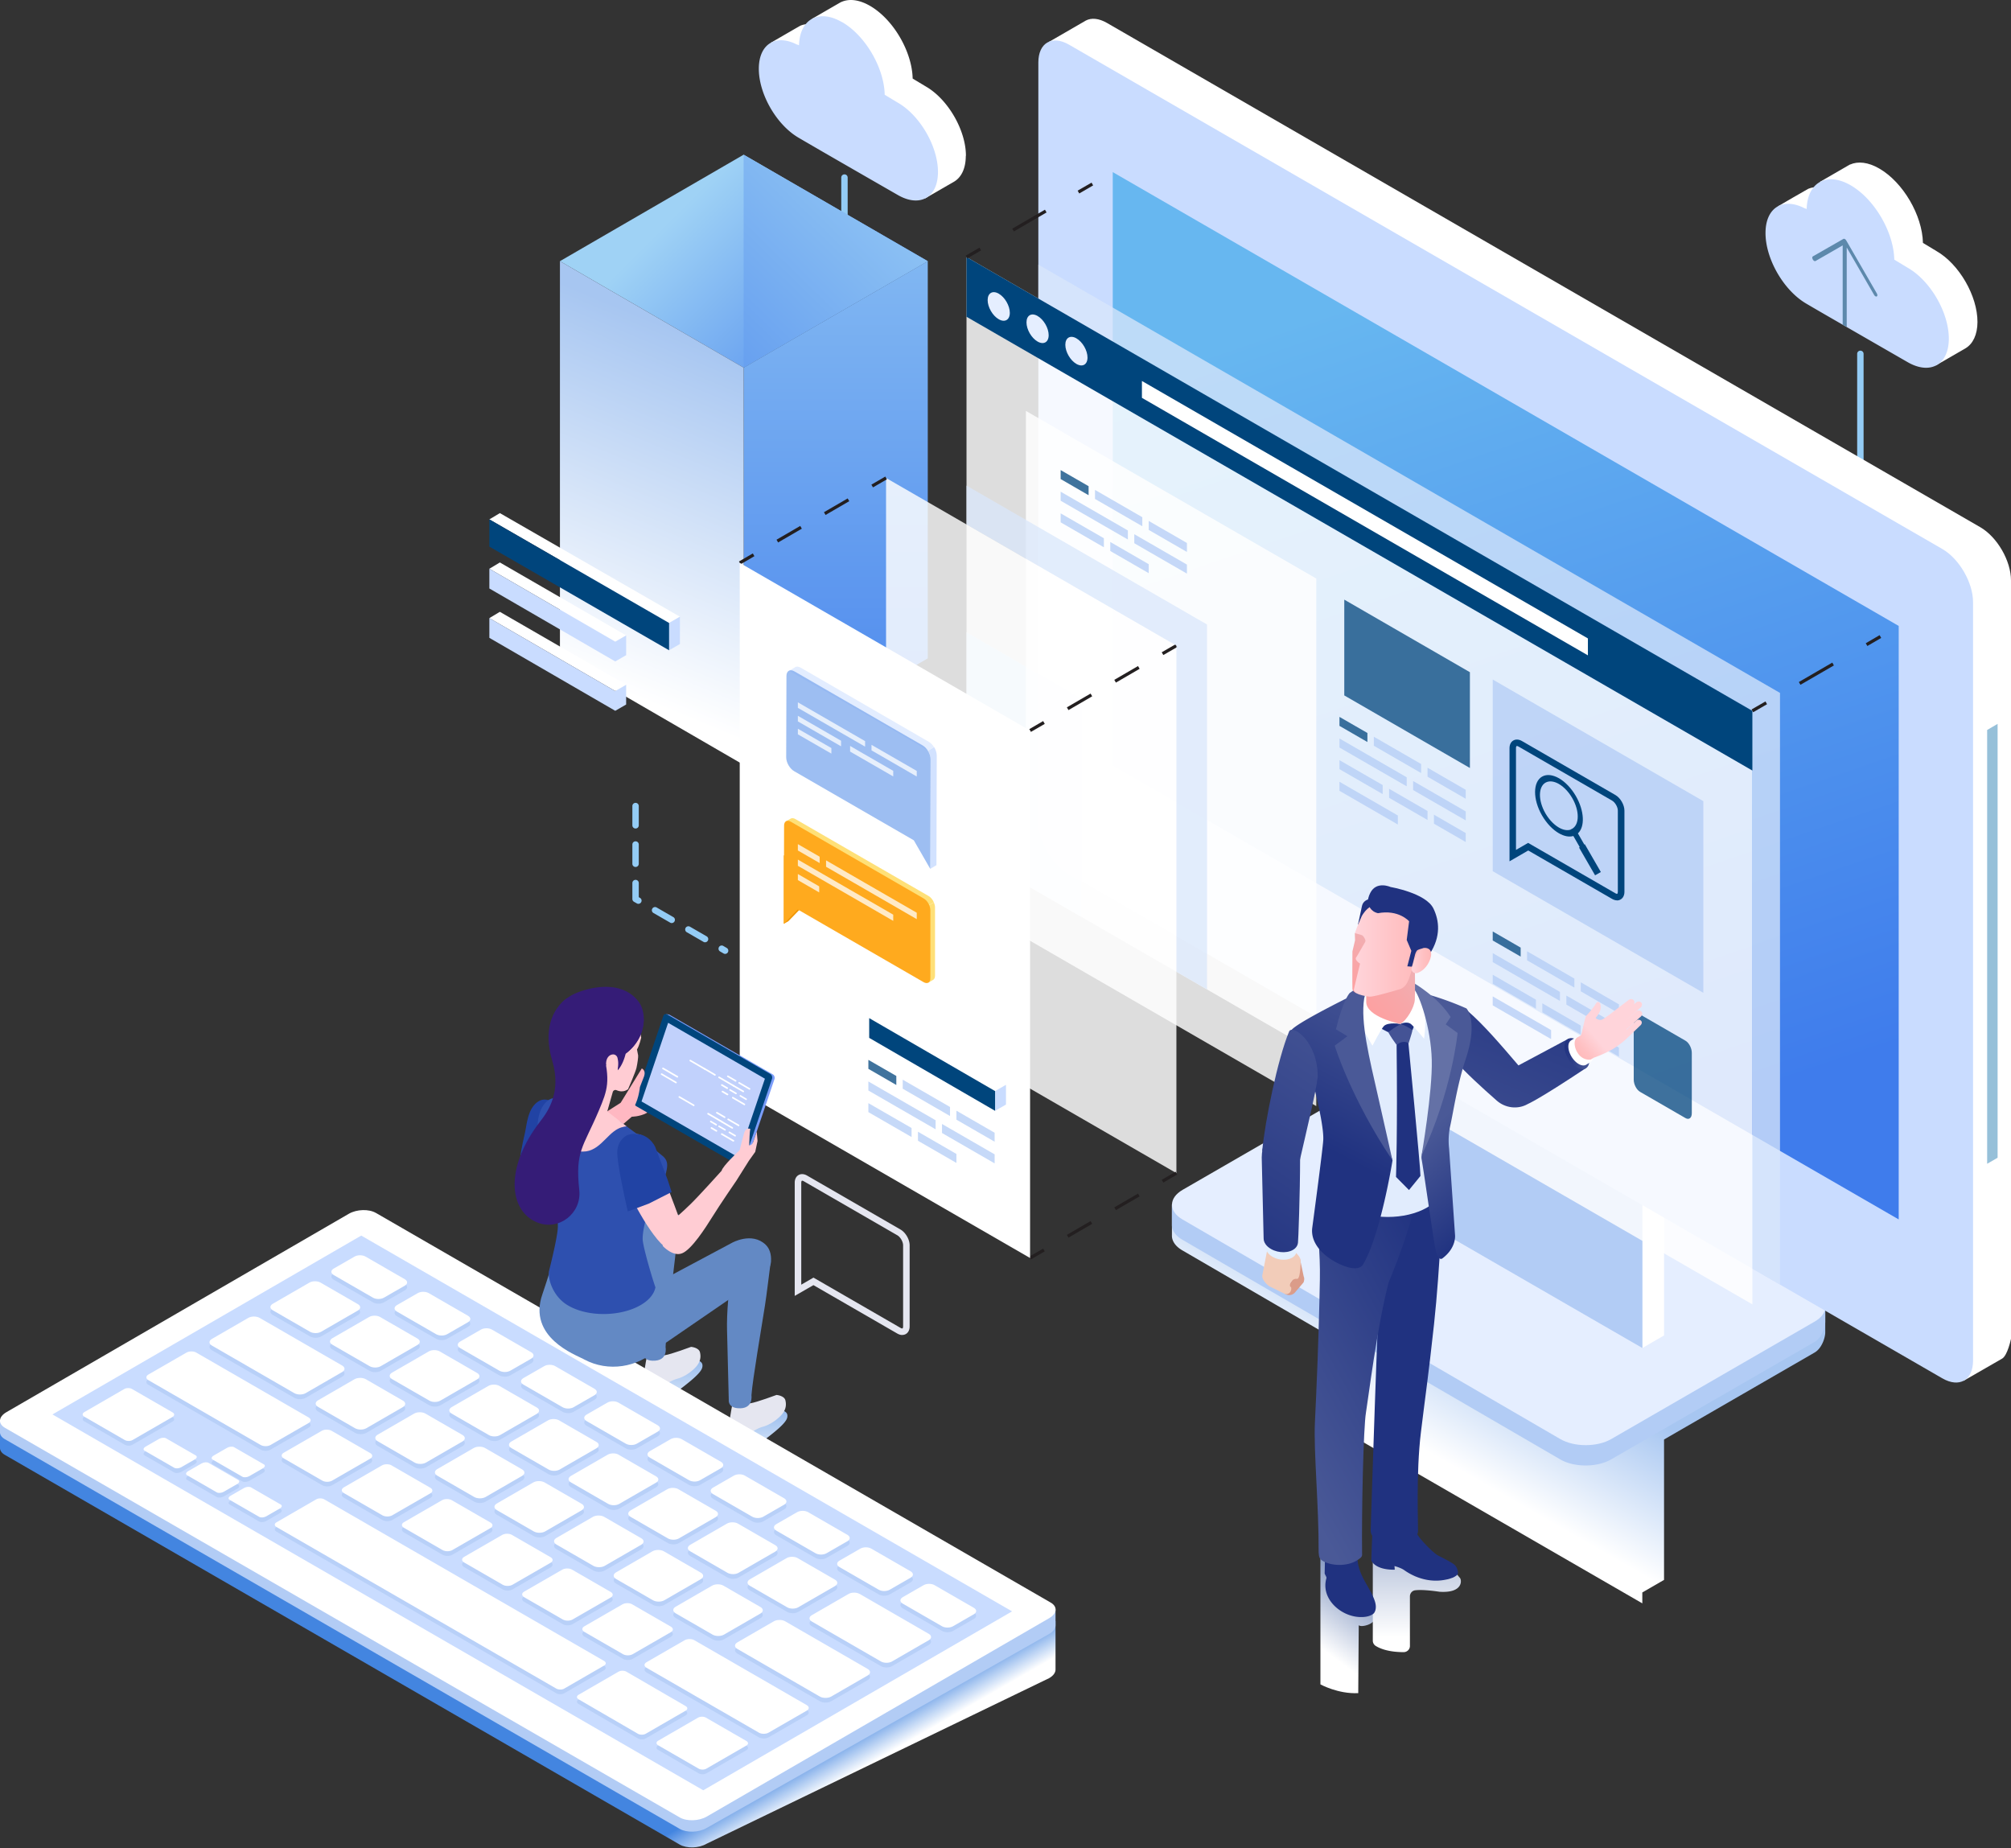 <svg width="518" height="476" fill="none" xmlns="http://www.w3.org/2000/svg"><rect width="100%" height="100%" fill="#333333" stroke="none"/><g clip-path="url(#clip0_720_8140)"><path d="M217.518 63.894a.817.817 0 0 1-.825-.826V45.733c0-.463.363-.826.825-.826.463 0 .826.363.826.826v17.335a.817.817 0 0 1-.826.826zm261.683 56.959a.817.817 0 0 1-.825-.826V91.135c0-.462.363-.825.825-.825.463 0 .826.363.826.825v28.892a.817.817 0 0 1-.826.826z" fill="#94CCF5"/><path d="M191.549 39.839l-47.318 27.423 47.318 27.423 47.433-27.423-47.433-27.423z" fill="url(#paint0_linear_720_8140)"/><path d="M191.548 94.685V196.98l47.433-27.423V67.262l-47.433 27.423z" fill="url(#paint1_linear_720_8140)"/><path style="mix-blend-mode:multiply" d="M144.231 67.262v102.295l47.317 27.423V94.685l-47.317-27.423z" fill="url(#paint2_linear_720_8140)"/><path style="mix-blend-mode:multiply" d="M468.453 336.143a9.087 9.087 0 0 0-.974-.677l-97.326-56.563c-3.599-2.097-9.51-2.097-13.142 0l-52.419 30.262c-.33.182-2.724.925-2.724.925v8.04c-.05 1.404.842 2.824 2.691 3.897l44.081 25.623v22.322l74.394 42.959v-2.807l5.597-3.236v-36.157l38.799-22.404c1.816-1.057 2.724-3.781 2.724-5.168v-7.016h-1.717.016z" fill="url(#paint3_linear_720_8140)"/><path style="mix-blend-mode:multiply" d="M201.141 363.104s.941.198 1.403.726c.347.38.347 1.024.132 1.552-.958 2.41-8.453 7.066-8.371 7.776l.71 11.739-4.969.28-.149-13.142-.479-2.575a.766.766 0 0 1 .479-.892l11.227-5.448.017-.016z" fill="url(#paint4_linear_720_8140)"/><path style="mix-blend-mode:multiply" d="M179.265 350.176s.941.198 1.403.727c.347.379.347 1.023.133 1.552-.958 2.41-8.454 7.066-8.371 7.776l.71 11.738-4.97.281-.148-13.142-.479-2.575a.765.765 0 0 1 .479-.892l11.227-5.448.016-.017z" fill="url(#paint5_linear_720_8140)"/><path d="M470.17 336.341h-1.717a9.233 9.233 0 0 0-.974-.677l-97.326-56.563c-3.599-2.097-9.51-2.097-13.142 0l-52.419 30.263c-.33.181-2.724.924-2.724.924v5.102c-.05 1.403.842 2.823 2.691 3.896l97.326 56.563c3.599 2.097 9.51 2.097 13.125 0l52.42-30.262c1.816-1.057 2.724-3.781 2.724-5.168v-4.078h.016z" fill="#B2CCF5"/><path d="M304.608 306.441l52.419-30.262c3.633-2.097 9.527-2.097 13.142 0l97.327 56.563c3.599 2.096 3.582 5.514-.05 7.611l-52.419 30.263c-3.616 2.096-9.526 2.096-13.125 0l-97.327-56.564c-3.599-2.096-3.582-5.514.033-7.611z" fill="#E5EEFF"/><path d="M423.051 303.635v43.536l5.58-3.236v-43.536l-5.58 3.236z" fill="#fff"/><path d="M348.657 260.692v43.537l74.394 42.943v-43.537l-74.394-42.943z" fill="#B2CCF5"/><path d="M510.091 135.778L285.143 5.911c-2.113-1.222-4.045-1.37-5.465-.611-.099.05-.165.099-.248.148l-9.196 5.316 10.715 7.133V203.65c0 5.052 3.55 11.178 7.909 13.704l216.907 138.271s9.906-5.696 9.956-5.729c1.403-.842 2.278-5.086 2.278-5.086V149.481c0-5.052-3.549-11.177-7.908-13.703z" fill="#fff"/><path d="M267.461 16.08v195.33c0 5.052 3.55 11.177 7.908 13.703l224.948 129.868c4.376 2.526 7.909.478 7.909-4.574V155.094c0-5.052-3.55-11.177-7.909-13.703L275.369 11.507c-4.375-2.526-7.908-.478-7.908 4.574z" fill="#C9DCFF"/><path d="M286.629 197.179l202.445 116.874v-152.85L286.629 44.329v152.85z" fill="url(#paint6_linear_720_8140)"/><path d="M267.461 68.153v8.734l183.921 106.192v143.653l7.116 4.111V178.456L267.461 68.153z" fill="#D9E6FA" opacity=".75"/><path d="M511.858 187.999l2.691-1.569v111.74l-2.691 1.552V187.999z" fill="#96C0D9"/><path opacity=".83" d="M248.954 219.054l202.428 116.874V183.079L248.954 66.205v152.849z" fill="#fff"/><path d="M248.954 81.576L451.382 198.45v-15.371L248.954 66.205v15.37z" fill="#00457C"/><path d="M409.017 164.423L294.141 98.119v4.342l114.876 66.32v-4.358z" fill="#fff"/><path opacity=".75" d="M391.698 244.05l-7.198-4.16v2.328l7.198 4.144v-2.312z" fill="#00457C"/><path opacity=".75" d="M407.185 252.982v2.328l9.823 5.679v-2.328l-9.823-5.679zm-1.652-.958l-12.184-7.033v2.328l12.184 7.033v-2.328zm-3.714 3.435L384.5 245.47v2.311l17.319 10.005v-2.327zm1.651.941v2.328l13.538 7.825v-2.328L403.47 256.4zm-7.842 1.056l-11.128-6.422v2.328l11.128 6.422v-2.328zm11.557 6.67l-9.906-5.729v2.328l9.906 5.729v-2.328zm1.651.958v2.311l8.172 4.739v-2.328l-8.172-4.722zm-9.295.198l-15.041-8.668v2.312l15.041 8.684v-2.328z" fill="#B2CCF5"/><path opacity=".75" d="M378.623 173.123l-32.36-18.689V179.1l32.36 18.689v-24.666z" fill="#00457C"/><path d="M257.258 75.632c-1.568-.908-2.856-.165-2.856 1.651s1.271 4.029 2.856 4.937c1.569.908 2.856.165 2.856-1.651s-1.271-4.029-2.856-4.937zm10.005 5.745c-1.568-.907-2.856-.165-2.856 1.651 0 1.817 1.271 4.029 2.856 4.937 1.585.908 2.856.165 2.856-1.651s-1.271-4.028-2.856-4.936zm10.005 5.763c-1.569-.909-2.856-.166-2.856 1.65 0 1.817 1.271 4.029 2.856 4.937 1.585.908 2.856.165 2.856-1.651s-1.271-4.028-2.856-4.936z" fill="#E5EEFF"/><path opacity=".75" d="M438.752 206.325L384.5 175.006v49.364l54.252 31.32v-49.365z" fill="#B2CCF5"/><path opacity=".75" d="M248.954 219.054l29.652 17.121v-56.2l-29.652-17.121v56.2z" fill="#C6E4FF"/><path opacity=".83" d="M339.048 149.002l-74.79-43.173v135.844l74.79 43.19V149.002z" fill="#fff"/><path opacity=".83" d="M303.023 166.272l-74.79-43.174v135.844l74.79 43.19v-135.86z" fill="#fff"/><path d="M186.777 245.668a.79.79 0 0 1-.413-.115l-.875-.512a.815.815 0 0 1-.297-1.123.815.815 0 0 1 1.123-.297l.875.512a.814.814 0 0 1 .297 1.122.816.816 0 0 1-.71.413zm-5.168-2.988a.74.74 0 0 1-.412-.116l-4.293-2.476a.815.815 0 0 1-.297-1.123.815.815 0 0 1 1.123-.297l4.292 2.476a.815.815 0 0 1 .297 1.123.817.817 0 0 1-.71.413zm-8.585-4.953a.778.778 0 0 1-.412-.116l-4.293-2.476a.815.815 0 0 1-.297-1.123.814.814 0 0 1 1.122-.297l4.293 2.477a.814.814 0 0 1 .297 1.122.817.817 0 0 1-.71.413zm-8.585-4.953a.782.782 0 0 1-.413-.116l-.726-.412a.833.833 0 0 1-.413-.71v-4.111c0-.463.363-.826.826-.826.462 0 .825.363.825.826v3.632l.314.182a.814.814 0 0 1 .297 1.122.818.818 0 0 1-.71.413zm-.726-9.493a.817.817 0 0 1-.826-.826v-4.953c0-.462.363-.825.826-.825.462 0 .825.363.825.825v4.953a.817.817 0 0 1-.825.826zm0-9.906a.817.817 0 0 1-.826-.826v-4.953c0-.462.363-.825.826-.825.462 0 .825.363.825.825v4.953a.817.817 0 0 1-.825.826z" fill="#94CCF5"/><path d="M175.137 158.826l-46.376-26.68-2.708 1.618 46.294 26.68 2.79-1.618z" fill="#fff"/><path d="M172.347 160.444v7.033l2.79-1.618v-7.033l-2.79 1.618z" fill="#C9DCFF"/><path d="M126.053 133.764v7.016l46.294 26.697v-7.033l-46.294-26.68z" fill="#00457C"/><path d="M161.285 163.647l-32.524-18.789-2.708 1.618 32.426 18.789 2.806-1.618z" fill="#fff"/><path d="M158.479 165.265v5.085l2.807-1.618v-5.085l-2.807 1.618zm-32.426-18.789v5.085l32.426 18.789v-5.085l-32.426-18.789z" fill="#C9DCFF"/><path d="M161.285 176.359l-32.524-18.788-2.708 1.618 32.426 18.788 2.806-1.618z" fill="#fff"/><path d="M158.479 177.977v5.085l2.807-1.618v-5.085l-2.807 1.618zm-32.426-18.788v5.085l32.426 18.788v-5.085l-32.426-18.788z" fill="#C9DCFF"/><path d="M249.152 66.552l-.413-.71 3.566-2.064.413.71-3.566 2.064zm12.002-6.952l-.412-.71 8.42-4.886.413.71-8.421 4.887zm16.84-9.773l-.412-.726 3.582-2.064.413.71-3.583 2.08zm-87.238 95.494l-.413-.71 3.566-2.08.413.709-3.566 2.081zm9.675-5.614l-.413-.71 6.109-3.549.412.71-6.108 3.549zm12.217-7.082l-.413-.71 6.109-3.55.413.71-6.109 3.55zm12.217-7.1l-.412-.71 3.582-2.08.413.71-3.583 2.08zm40.681 62.969l-.413-.71 3.566-2.08.413.727-3.566 2.063zm9.675-5.613l-.413-.71 6.109-3.55.413.71-6.109 3.55zm12.217-7.083l-.413-.71 6.109-3.55.413.71-6.109 3.55zm12.217-7.099l-.412-.71 3.566-2.064.429.71-3.583 2.064zm-34.109 155.656l-.413-.727 3.566-2.064.413.71-3.566 2.081zm9.675-5.614l-.413-.71 6.109-3.549.413.71-6.109 3.549zm12.217-7.083l-.413-.709 6.109-3.55.413.71-6.109 3.549zm12.217-7.099l-.412-.71 3.566-2.08.413.71-3.567 2.08z" fill="#231F20"/><path d="M194.388 278.556l-.413-.726 3.583-2.064.413.71-3.583 2.08zm9.691-5.63l-.412-.71 6.108-3.549.413.71-6.109 3.549zm12.218-7.082l-.413-.71 6.109-3.55.412.71-6.108 3.55zm12.217-7.083l-.413-.727 3.566-2.064.413.71-3.566 2.081z" fill="#fff"/><path d="M451.597 183.426l-.43-.71 3.583-2.064.413.71-3.566 2.064zm12.168-7.066l-.413-.71 8.618-5.003.413.727-8.618 4.986zm17.236-9.989l-.413-.71 3.566-2.08.413.71-3.566 2.08z" fill="#231F20"/><path d="M265.331 188.148l-74.79-43.19v135.86l74.79 43.174V188.148z" fill="#fff"/><path d="M240.55 232.394c-.297-.693-.793-1.321-1.387-1.651l-34.275-19.795c-.446-.264-.858-.297-1.172-.149l-1.189.677v8.239c.198 0 23.89 24.022 23.89 24.022h12.3v-10.303l1.833-1.056v.016z" fill="#FFE077"/><path d="M203.138 220.474l-.049-.809-1.189.677v17.583l1.189-.693 3.582-3.699-3.533-13.059z" fill="#F09600"/><path d="M240.55 232.394l-1.833 1.057v10.302h.397v9.328l1.106-.644c.379-.148.627-.544.627-1.155v-17.567c0-.429-.115-.875-.297-1.321z" fill="#FFE077"/><path d="M237.974 231.42l-34.275-19.795c-.957-.545-1.733-.116-1.733.99l-.066 25.31 3.583-3.698 32.425 18.722c.958.545 1.734.116 1.734-.99v-17.567c0-1.09-.727-2.427-1.684-2.972h.016z" fill="#FFAA1E"/><path opacity=".75" d="M248.954 135.052l54.07 31.22v84.003l7.892 4.556V160.84l-61.962-35.777v9.989z" fill="#D9E6FA"/><path opacity=".75" d="M352.223 188.775l-7.198-4.144v2.311l7.198 4.161v-2.328z" fill="#00457C"/><path opacity=".75" d="M367.709 197.723v2.312l9.84 5.679v-2.311l-9.84-5.68zm-1.651-.957l-12.184-7.034v2.328l12.184 7.034v-2.328zm-3.714 3.417l-17.319-9.988v2.328l17.319 9.988v-2.328zm1.651.958v2.328l13.554 7.825v-2.327l-13.554-7.826zm-7.842 1.04l-11.128-6.406v2.312l11.128 6.422v-2.328zm11.557 6.686l-9.906-5.729v2.328l9.906 5.713v-2.312zm1.65.942v2.328l8.189 4.721v-2.311l-8.189-4.738zm-9.295.214l-15.04-8.684v2.328l15.04 8.684v-2.328z" fill="#B2CCF5"/><path opacity=".75" d="M280.405 125.212l-7.198-4.144v2.311l7.198 4.161v-2.328z" fill="#00457C"/><path opacity=".75" d="M295.891 134.16v2.311l9.84 5.68v-2.312l-9.84-5.679zm-1.651-.958l-12.184-7.033v2.328l12.184 7.033v-2.328zm-3.715 3.418l-17.318-9.988v2.328l17.318 9.988v-2.328zm1.651.958v2.328l13.555 7.825v-2.328l-13.555-7.825zm-7.842 1.04l-11.127-6.406v2.311l11.127 6.423v-2.328zm11.557 6.686l-9.906-5.729v2.328l9.906 5.713v-2.312z" fill="#B2CCF5"/><path opacity=".75" d="M230.875 277.103l-7.198-4.144v2.312l7.198 4.16v-2.328z" fill="#00457C"/><path opacity=".75" d="M246.361 286.052v2.311l9.84 5.679v-2.311l-9.84-5.679zm-1.651-.958l-12.184-7.033v2.328l12.184 7.033v-2.328zm-3.714 3.418l-17.319-9.989v2.328l17.319 9.989v-2.328zm1.65.957v2.328l13.555 7.826v-2.328l-13.555-7.826zm-7.842 1.04l-11.127-6.405v2.311l11.127 6.422v-2.328zm11.558 6.687l-9.906-5.729v2.328l9.906 5.712v-2.311z" fill="#B2CCF5"/><path d="M241.293 194.57l-.083 28.248-1.568.941.082-28.248c0-.71-.264-1.503-.693-2.179l1.585-.925c.412.677.677 1.453.677 2.163z" fill="#D2E2FF"/><path d="M204.773 171.852c.379-.247.908-.231 1.502.116l32.954 19.069c.528.297 1.007.809 1.37 1.387l-1.585.924c-.363-.578-35.793-20.588-35.793-20.588l1.552-.891v-.017z" fill="#E3EDFF"/><path d="M204.641 172.909l33.019 19.069c1.14.66 2.048 2.245 2.048 3.549l-.083 28.249-4.243-7.364-30.824-17.797c-1.139-.661-2.047-2.246-2.047-3.55l.066-20.984c0-1.304.924-1.833 2.064-1.172z" fill="#7CA8ED" opacity=".75"/><path opacity=".75" d="M222.835 190.872l-17.319-9.989v1.42l17.319 9.988v-1.419zm1.65.957v1.42l11.656 6.736v-1.436l-11.656-6.72zm-7.842-1.056l-11.127-6.423v1.437l11.127 6.422v-1.436zm13.439 7.759l-8.783-5.068-2.328-1.354v1.453l11.111 6.406v-1.437zm-15.932-5.877l-8.634-4.97v1.437l8.634 4.969v-1.436zm-3.021 27.984l-5.613-3.236v1.635l5.613 3.236v-1.635zm1.651.941v1.651l10.054 5.795v-1.634l-10.054-5.812zm10.054 5.812v1.634l13.307 7.694v-1.651l-13.307-7.677zm-3.863 1.766l-13.455-7.776v1.602l13.455 7.759v-1.585zm11.111 6.406l-8.783-5.068-2.328-1.338v1.585l11.111 6.423v-1.602zm-19.069-7.281l-5.497-3.186v1.568l5.497 3.17v-1.552z" fill="#fff"/><path d="M191.548 39.839v54.846l47.433-27.423-47.433-27.423z" fill="url(#paint7_linear_720_8140)"/><path d="M259.123 279.382l-32.524-18.789-2.708 1.618L256.317 281l2.806-1.618z" fill="#fff"/><path d="M256.317 281v5.085l2.807-1.618v-5.085L256.317 281z" fill="#C9DCFF"/><path d="M223.891 262.211v5.085l32.426 18.789v-5.086l-32.426-18.788z" fill="#00457C"/><path d="M168.913 348.426s.809.809 2.361.595c1.552-.215 6.736-2.147 6.736-2.147s1.998.149 2.295 1.404c.297 1.254.149 2.658-1.403 4.144-1.552 1.486-3.104 2.295-4.441 2.658-1.338.363-2.295.974-3.55 1.915-.677.528-1.965.858-2.526.776-1.04-.149-2.328-.991-2.543-2.394-.214-1.403 1.173-8.04 1.173-8.04l1.915 1.089h-.017zm22.008 12.383s.809.809 2.361.594c1.552-.215 6.736-2.146 6.736-2.146s1.998.148 2.295 1.403c.297 1.255.149 2.658-1.403 4.144-1.552 1.486-3.104 2.295-4.442 2.658-1.337.364-2.294.974-3.549 1.915-.677.529-1.965.859-2.526.776-1.04-.148-2.328-.99-2.543-2.394-.214-1.403 1.172-8.04 1.172-8.04l1.916 1.09h-.017z" fill="#E5E6F0"/><path d="M248.805 40.136c.016-6.555-4.607-14.562-10.303-17.848 0 0-3.087-1.849-3.417-2.063-.149-6.951-4.986-15.256-10.996-18.723-2.807-1.618-5.366-1.882-7.33-1.007 0-.033-.231.1-.231.1-.166.082-7.347 4.242-7.347 4.242v1.404c-1.09-.132-2.114 0-2.989.363-.346.165-7.578 4.375-7.578 4.375l.05 7.529s9.146 9.707 14 12.663c.066.05 2.939 1.717 6.753 3.93a9962.741 9962.741 0 0 0 18.805 10.83l.033 5.184 7.578-4.375c1.816-1.123 2.938-3.385 2.938-6.604h.034z" fill="#fff"/><path d="M216.874 5.696c-5.993-3.467-10.88-.776-11.061 5.976a2.266 2.266 0 0 0-.578-.214c-5.432-2.774-9.758-.116-9.774 6.224-.017 6.456 4.441 14.281 10.038 17.666.066.05 2.939 1.717 6.753 3.93a9537.685 9537.685 0 0 0 18.986 10.929c5.713 3.302 10.352.677 10.368-5.894.017-6.555-4.606-14.562-10.302-17.848 0 0-3.087-1.849-3.417-2.063-.149-6.951-4.986-15.256-10.996-18.723l-.017.017z" fill="#C9DCFF"/><path opacity=".75" d="M422.457 261.27l11.689 6.753c.908.528 1.634 1.915 1.634 3.137v15.552c0 1.205-.726 1.767-1.634 1.238l-11.689-6.752c-.908-.529-1.635-1.915-1.635-3.137v-15.553c0-.627.198-1.089.529-1.304.297-.198.677-.181 1.106.066z" fill="#00457C"/><path style="mix-blend-mode:multiply" d="M268.832 417.487L96.814 319.418c-1.816-1.04-4.903-.957-6.917.215L0 368.7v4.045c-.066.727.347 1.437 1.255 1.949l173.833 100.364c1.816 1.04 4.904.957 6.918-.215l88.262-42.662c1.073-.627 1.618-1.42 1.618-2.196v-12.514h-3.071l.017.016z" fill="url(#paint8_linear_720_8140)"/><path d="M268.832 414.532L96.814 316.463c-1.816-1.04-4.903-.958-6.917.215L0 365.762v2.938c-.066.727.347 1.437 1.255 1.949l173.833 100.364c1.816 1.04 4.904.957 6.918-.215l88.262-49.992c1.073-.628 1.618-1.42 1.618-2.196v-4.078h-3.071.017z" fill="#B2CCF5"/><path d="M96.814 312.369l173.834 100.364c.842.478 1.255 1.139 1.255 1.799 0 .776-.545 1.569-1.618 2.196l-88.263 51.131c-2.014 1.156-5.118 1.255-6.917.215L1.255 367.71c-.908-.528-1.321-1.238-1.255-1.948.066-.727.61-1.453 1.618-2.048l88.262-51.131c2.014-1.156 5.118-1.255 6.918-.214h.016z" fill="#fff"/><path d="M181.148 461.074L13.505 364.276l79.545-46.063 167.642 96.782-79.544 46.079z" fill="#C9DCFF"/><path d="M178.853 423.629l28.942 16.708c.693.396.693 1.04 0 1.436l-9.823 5.663c-.694.397-1.816.397-2.493 0l-28.942-16.708c-.694-.396-.694-1.04 0-1.436l9.823-5.663c.694-.396 1.816-.396 2.493 0zm-128.299-74.08l28.942 16.708c.694.396.694 1.04 0 1.436l-9.823 5.663c-.694.396-1.816.396-2.51 0l-28.942-16.708c-.693-.396-.693-1.04 0-1.436l9.824-5.663c.693-.396 1.816-.396 2.51 0zm34.853 20.126l9.955 5.745c.694.396.694 1.04 0 1.436l-9.823 5.663c-.694.397-1.816.397-2.51 0l-9.955-5.745c-.694-.396-.694-1.04 0-1.436l9.823-5.663c.694-.397 1.816-.397 2.51 0zm15.486 8.948l9.956 5.745c.693.397.693 1.04 0 1.437l-9.824 5.663c-.693.396-1.816.396-2.51 0l-9.955-5.746c-.693-.396-.693-1.04 0-1.436l9.823-5.663c.694-.396 1.817-.396 2.494 0h.016zm15.486 8.932l9.956 5.745c.693.397.693 1.04 0 1.453l-9.824 5.663c-.693.396-1.816.396-2.509 0l-9.956-5.745c-.693-.397-.693-1.041 0-1.437l9.824-5.663c.693-.396 1.816-.396 2.509 0v-.016zm15.487 8.948l9.955 5.746c.694.396.694 1.04 0 1.436l-9.823 5.663c-.694.396-1.816.396-2.493 0l-9.956-5.746c-.693-.396-.693-1.04 0-1.452l9.824-5.663c.693-.397 1.816-.397 2.493 0v.016zm15.486 8.948l9.956 5.746c.693.396.693 1.04 0 1.436l-9.824 5.663c-.693.396-1.816.396-2.509 0l-9.956-5.745c-.693-.396-.693-1.04 0-1.437l9.824-5.663c.693-.396 1.816-.396 2.509 0zm15.486 8.933l9.956 5.745c.693.396.693 1.04 0 1.436l-9.823 5.663c-.694.397-1.817.397-2.493 0l-9.956-5.745c-.693-.396-.693-1.04 0-1.436l9.823-5.663c.694-.397 1.817-.397 2.51 0h-.017zm39.409 4.375l21.249 12.266c.809.463.809 1.222 0 1.684l-9.394 5.432c-.809.463-2.114.463-2.923 0l-21.248-12.267c-.809-.462-.809-1.221 0-1.684l9.394-5.431c.809-.463 2.113-.463 2.922 0zM66.882 340.617l21.248 12.267c.81.462.81 1.222 0 1.684L78.736 360c-.809.462-2.113.462-2.922 0l-21.248-12.267c-.81-.463-.81-1.222 0-1.684l9.394-5.432c.809-.462 2.113-.462 2.922 0zM94.24 356.4l9.525 5.498c.809.463.809 1.222 0 1.684l-9.394 5.432c-.809.462-2.113.462-2.922 0l-9.526-5.498c-.81-.462-.81-1.222 0-1.684l9.394-5.432c.809-.462 2.113-.462 2.922 0zm15.354 8.866l9.526 5.498c.809.462.809 1.222 0 1.684l-9.394 5.432c-.809.462-2.114.462-2.923 0l-9.526-5.498c-.809-.462-.809-1.222 0-1.684l9.394-5.432c.809-.462 2.114-.462 2.923 0zm15.354 8.866l9.526 5.498c.809.462.809 1.222 0 1.684l-9.394 5.432c-.809.462-2.114.462-2.923 0l-9.526-5.498c-.809-.462-.809-1.222 0-1.684l9.394-5.432c.809-.462 2.114-.462 2.923 0zm15.337 8.866l9.527 5.498c.809.462.809 1.222 0 1.684l-9.394 5.432c-.809.462-2.114.462-2.923 0l-9.526-5.498c-.809-.462-.809-1.222 0-1.684l9.394-5.432c.809-.462 2.113-.462 2.922 0zm15.354 8.866l9.527 5.498c.809.462.809 1.221 0 1.684l-9.394 5.431c-.809.463-2.114.463-2.923 0l-9.526-5.497c-.809-.463-.809-1.222 0-1.684l9.394-5.432c.809-.462 2.113-.462 2.922 0zm15.355 8.849l9.526 5.498c.809.462.809 1.222 0 1.684l-9.394 5.432c-.809.462-2.113.462-2.922 0l-9.526-5.498c-.809-.462-.809-1.222 0-1.684l9.394-5.432c.809-.462 2.113-.462 2.922 0zm15.354 8.866l9.527 5.498c.809.462.809 1.222 0 1.684l-9.394 5.432c-.809.462-2.114.462-2.923 0l-9.526-5.498c-.809-.462-.809-1.222 0-1.684l9.394-5.432c.809-.462 2.113-.462 2.922 0zm-30.758 19.383l-72.05-41.605c-.577-.331-1.502-.347-2.063-.017l-10.286 5.944c-.561.33-.545.858.033 1.188l72.05 41.606c.577.33 1.502.346 2.063.016l10.286-5.944c.561-.33.545-.858-.033-1.188zm5.762 2.773l15.272 8.866c.561.33.561.859 0 1.172l-10.286 5.944c-.561.33-1.469.33-2.031 0l-15.271-8.866c-.562-.33-.562-.842 0-1.172l10.285-5.944c.562-.33 1.47-.33 2.031 0zm20.489 11.838l10.418 6.01c.561.33.561.842 0 1.172l-10.286 5.944c-.561.33-1.469.33-2.031 0l-10.417-6.01c-.562-.33-.562-.842 0-1.172l10.285-5.944c.562-.33 1.47-.33 2.031 0zM67.972 378.342l-7.677-4.424c-.413-.231-1.205-.165-1.767.148l-3.5 2.014c-.561.331-.677.776-.264 1.024l7.677 4.425c.413.231 1.206.165 1.767-.149l3.5-2.014c.561-.33.677-.776.264-1.024zm-17.534-2.295l-7.677-4.424c-.413-.231-1.205-.165-1.766.148l-3.5 2.015c-.562.33-.677.776-.265 1.023l7.678 4.425c.412.231 1.205.165 1.766-.149l3.5-2.014c.562-.33.677-.776.264-1.024zm10.947 6.324l-7.677-4.425c-.413-.231-1.206-.165-1.767.149l-3.5 2.014c-.562.33-.677.776-.264 1.023l7.677 4.425c.413.231 1.205.165 1.766-.148l3.5-2.015c.562-.33.677-.776.265-1.023zm10.945 6.323l-7.677-4.425c-.412-.231-1.205-.165-1.766.149l-3.5 2.014c-.562.33-.677.776-.264 1.024l7.677 4.425c.412.231 1.205.165 1.766-.149l3.5-2.014c.562-.33.677-.776.264-1.024zm149.085 22.998l17.831 10.303c.776.445.776 1.172 0 1.634l-9.493 5.481c-.776.446-2.047.446-2.823 0l-17.831-10.302c-.776-.445-.776-1.172 0-1.634l9.493-5.482c.776-.445 2.048-.445 2.823 0zM82.55 331.52l9.642 5.564c.776.446.776 1.172 0 1.634L82.7 344.2c-.776.446-2.047.446-2.823 0l-9.642-5.564c-.776-.446-.776-1.172 0-1.635l9.493-5.481c.776-.446 2.047-.446 2.823 0zm15.355 8.866l9.642 5.564c.776.446.776 1.172 0 1.634l-9.494 5.482c-.776.446-2.047.446-2.823 0l-9.642-5.564c-.776-.446-.776-1.172 0-1.635l9.494-5.481c.776-.446 2.047-.446 2.823 0zm15.37 8.866l9.642 5.564c.776.445.776 1.172 0 1.634l-9.493 5.481c-.776.446-2.047.446-2.823 0l-9.642-5.563c-.776-.446-.776-1.173 0-1.635l9.493-5.481c.776-.446 2.047-.446 2.823 0zm15.354 8.866l9.642 5.563c.776.446.776 1.173 0 1.635l-9.493 5.481c-.776.446-2.047.446-2.823 0l-9.642-5.564c-.776-.445-.776-1.172 0-1.634l9.493-5.481c.776-.446 2.047-.446 2.823 0zM144 367l9.642 5.564c.776.446.776 1.172 0 1.634l-9.493 5.482c-.776.446-2.047.446-2.823 0l-9.642-5.564c-.776-.446-.776-1.172 0-1.635l9.493-5.481c.776-.446 2.047-.446 2.823 0zm15.354 8.866l9.642 5.564c.776.445.776 1.172 0 1.634l-9.493 5.481c-.776.446-2.047.446-2.823 0l-9.642-5.563c-.776-.446-.776-1.173 0-1.635l9.493-5.481c.776-.446 2.047-.446 2.823 0zm15.372 8.866l9.641 5.564c.776.445.776 1.172 0 1.634l-9.493 5.481c-.776.446-2.047.446-2.823 0l-9.642-5.563c-.776-.446-.776-1.173 0-1.635l9.493-5.481c.776-.446 2.048-.446 2.824 0zm15.354 8.866l9.641 5.563c.776.446.776 1.173 0 1.635l-9.493 5.481c-.776.446-2.047.446-2.823 0l-9.642-5.564c-.776-.445-.776-1.172 0-1.634l9.493-5.481c.776-.446 2.048-.446 2.824 0zm15.37 8.865l9.642 5.564c.776.446.776 1.173 0 1.635l-9.493 5.481c-.776.446-2.047.446-2.823 0l-9.642-5.564c-.776-.446-.776-1.172 0-1.634l9.493-5.482c.776-.445 2.047-.445 2.823 0zm45.403 12.829l-10.105-5.828c-.792-.463-2.063-.463-2.856 0l-5.366 3.087c-.792.462-.792 1.189 0 1.651l10.105 5.828c.792.462 2.063.462 2.856 0l5.366-3.087c.792-.463.792-1.189 0-1.651zm-16.295-9.411l-10.104-5.828c-.793-.463-2.064-.463-2.857 0l-5.365 3.087c-.793.462-.793 1.189 0 1.651l10.104 5.828c.792.462 2.063.462 2.856 0l5.366-3.087c.792-.463.792-1.189 0-1.651zm-16.279-9.394l-10.104-5.828c-.793-.463-2.064-.463-2.857 0l-5.365 3.087c-.793.462-.793 1.189 0 1.651l10.104 5.828c.792.462 2.064.462 2.856 0l5.366-3.087c.792-.463.792-1.189 0-1.651zm-16.296-9.411l-10.104-5.828c-.792-.462-2.063-.462-2.856 0l-5.366 3.087c-.792.463-.792 1.189 0 1.651l10.104 5.828c.793.463 2.064.463 2.857 0l5.365-3.087c.793-.462.793-1.189 0-1.651zm-16.278-9.394l-10.104-5.828c-.793-.462-2.064-.462-2.857 0l-5.365 3.087c-.793.462-.793 1.189 0 1.651l10.104 5.828c.792.462 2.063.462 2.856 0l5.366-3.087c.792-.462.792-1.189 0-1.651zm-16.296-9.411l-10.104-5.828c-.792-.462-2.064-.462-2.856 0l-5.366 3.087c-.792.463-.792 1.189 0 1.651l10.104 5.829c.793.462 2.064.462 2.856 0l5.366-3.088c.793-.462.793-1.189 0-1.651zm-16.279-9.41l-10.104-5.828c-.792-.463-2.063-.463-2.856 0l-5.366 3.087c-.792.462-.792 1.189 0 1.651l10.104 5.828c.793.462 2.064.462 2.857 0l5.365-3.087c.793-.463.793-1.189 0-1.651zm-16.295-9.395l-10.104-5.828c-.793-.462-2.064-.462-2.856 0l-5.366 3.088c-.793.462-.793 1.189 0 1.651l10.104 5.828c.792.462 2.064.462 2.856 0l5.366-3.088c.792-.462.792-1.188 0-1.651zm-16.279-9.41l-10.104-5.828c-.792-.463-2.064-.463-2.856 0l-5.366 3.087c-.792.462-.792 1.189 0 1.651l10.104 5.828c.793.462 2.064.462 2.856 0l5.366-3.087c.793-.463.793-1.189 0-1.651zm-16.279-9.394l-10.104-5.828c-.792-.463-2.064-.463-2.856 0l-5.366 3.087c-.792.462-.792 1.189 0 1.651l10.104 5.828c.793.462 2.064.462 2.857 0l5.365-3.087c.793-.463.793-1.189 0-1.651z" opacity=".75" fill="#B2CCF5"/><path d="M178.853 422.424l28.942 16.708c.693.396.693 1.04 0 1.436l-9.823 5.663c-.694.396-1.816.396-2.493 0l-28.942-16.708c-.694-.396-.694-1.04 0-1.436l9.823-5.663c.694-.396 1.816-.396 2.493 0zm-128.299-74.08l28.942 16.708c.694.396.694 1.04 0 1.436l-9.823 5.663c-.694.396-1.816.396-2.51 0l-28.942-16.708c-.693-.396-.693-1.04 0-1.436l9.824-5.663c.693-.396 1.816-.396 2.51 0zm34.853 20.142l9.955 5.745c.694.397.694 1.04 0 1.437l-9.823 5.663c-.694.396-1.816.396-2.51 0l-9.955-5.746c-.694-.396-.694-1.04 0-1.436l9.823-5.663c.694-.396 1.816-.396 2.51 0zm15.486 8.932l9.956 5.745c.693.397.693 1.041 0 1.437l-9.824 5.663c-.693.396-1.816.396-2.51 0l-9.955-5.746c-.693-.396-.693-1.04 0-1.453l9.823-5.663c.694-.396 1.817-.396 2.494 0l.016.017zm15.486 8.948l9.956 5.746c.693.396.693 1.04 0 1.436l-9.824 5.663c-.693.396-1.816.396-2.509 0l-9.956-5.745c-.693-.397-.693-1.041 0-1.437l9.824-5.663c.693-.396 1.816-.396 2.509 0zm15.487 8.932l9.955 5.746c.694.396.694 1.04 0 1.436l-9.823 5.663c-.694.396-1.816.396-2.493 0l-9.956-5.746c-.693-.396-.693-1.04 0-1.436l9.824-5.663c.693-.396 1.816-.396 2.493 0zm15.486 8.948l9.956 5.746c.693.396.693 1.04 0 1.436l-9.824 5.663c-.693.396-1.816.396-2.509 0l-9.956-5.745c-.693-.397-.693-1.04 0-1.437l9.824-5.663c.693-.396 1.816-.396 2.509 0zm15.486 8.933l9.956 5.745c.693.396.693 1.04 0 1.436l-9.823 5.663c-.694.397-1.817.397-2.493 0l-9.956-5.745c-.693-.396-.693-1.04 0-1.437l9.823-5.662c.694-.397 1.817-.397 2.51 0h-.017zm39.409 4.374l21.249 12.267c.809.463.809 1.222 0 1.684l-9.394 5.432c-.809.462-2.114.462-2.923 0l-21.248-12.267c-.809-.462-.809-1.221 0-1.684l9.394-5.432c.809-.462 2.113-.462 2.922 0zM66.882 339.412l21.248 12.267c.81.462.81 1.222 0 1.684l-9.394 5.432c-.809.462-2.113.462-2.922 0l-21.248-12.267c-.81-.463-.81-1.222 0-1.684l9.394-5.432c.809-.462 2.113-.462 2.922 0zm27.358 15.8l9.525 5.498c.809.462.809 1.222 0 1.684l-9.394 5.432c-.809.462-2.113.462-2.922 0l-9.526-5.498c-.81-.463-.81-1.222 0-1.684l9.394-5.432c.809-.462 2.113-.462 2.922 0zm15.354 8.849l9.526 5.498c.809.462.809 1.222 0 1.684l-9.394 5.432c-.809.462-2.114.462-2.923 0l-9.526-5.498c-.809-.462-.809-1.222 0-1.684l9.394-5.432c.809-.462 2.114-.462 2.923 0zm15.354 8.866l9.526 5.498c.809.462.809 1.222 0 1.684l-9.394 5.432c-.809.462-2.114.462-2.923 0l-9.526-5.498c-.809-.462-.809-1.222 0-1.684l9.394-5.432c.809-.462 2.114-.462 2.923 0zm15.337 8.866l9.527 5.498c.809.462.809 1.222 0 1.684l-9.394 5.432c-.809.462-2.114.462-2.923 0l-9.526-5.498c-.809-.462-.809-1.222 0-1.684l9.394-5.432c.809-.462 2.113-.462 2.922 0zm15.354 8.866l9.527 5.498c.809.462.809 1.221 0 1.684l-9.394 5.431c-.809.463-2.114.463-2.923 0l-9.526-5.497c-.809-.463-.809-1.222 0-1.684l9.394-5.432c.809-.463 2.113-.463 2.922 0zm15.355 8.866l9.526 5.498c.809.462.809 1.221 0 1.684l-9.394 5.431c-.809.463-2.113.463-2.922 0l-9.526-5.498c-.809-.462-.809-1.221 0-1.684l9.394-5.431c.809-.463 2.113-.463 2.922 0zm15.354 8.849l9.527 5.498c.809.462.809 1.222 0 1.684l-9.394 5.432c-.809.462-2.114.462-2.923 0l-9.526-5.498c-.809-.462-.809-1.222 0-1.684l9.394-5.432c.809-.462 2.113-.462 2.922 0zm-30.758 19.383l-72.05-41.605c-.577-.33-1.502-.347-2.063-.017l-10.286 5.944c-.561.33-.545.858.033 1.189l72.05 41.605c.577.33 1.502.346 2.063.016l10.286-5.943c.561-.331.545-.859-.033-1.189zm26.251 14.611l10.418 6.01c.561.33.561.858 0 1.172l-10.286 5.943c-.561.331-1.469.331-2.031 0l-10.417-6.009c-.562-.33-.562-.842 0-1.172l10.285-5.944c.562-.33 1.47-.33 2.031 0zm-20.489-11.838l15.272 8.866c.561.33.561.859 0 1.172l-10.286 5.944c-.561.33-1.469.33-2.031 0l-15.271-8.866c-.562-.33-.562-.842 0-1.172l10.285-5.944c.562-.33 1.47-.33 2.031 0zm-93.38-53.393l-7.677-4.424c-.413-.232-1.205-.166-1.767.148l-3.5 2.014c-.561.331-.677.776-.264 1.024l7.677 4.425c.413.231 1.206.165 1.767-.149l3.5-2.014c.561-.33.677-.776.264-1.024zm-17.534-2.295l-7.677-4.424c-.413-.231-1.205-.165-1.766.148l-3.5 2.014c-.562.331-.677.776-.265 1.024l7.678 4.425c.412.231 1.205.165 1.766-.149l3.5-2.014c.562-.33.677-.776.264-1.024zm10.947 6.324l-7.677-4.425c-.413-.231-1.206-.165-1.767.149l-3.5 2.014c-.562.33-.677.776-.264 1.023l7.677 4.425c.413.231 1.205.165 1.766-.149l3.5-2.014c.562-.33.677-.776.265-1.023zm10.945 6.323l-7.677-4.425c-.412-.231-1.205-.165-1.766.149l-3.5 2.014c-.562.33-.677.776-.264 1.024l7.677 4.425c.412.231 1.205.165 1.766-.149l3.5-2.014c.562-.33.677-.776.264-1.024zm149.085 22.999l17.831 10.302c.776.445.776 1.172 0 1.634l-9.493 5.481c-.776.446-2.047.446-2.823 0l-17.831-10.302c-.776-.445-.776-1.172 0-1.618l9.493-5.481c.776-.446 2.048-.446 2.823 0v-.016zM82.55 330.315l9.642 5.564c.776.446.776 1.172 0 1.634l-9.493 5.482c-.776.445-2.047.445-2.823 0l-9.642-5.564c-.776-.446-.776-1.172 0-1.635l9.493-5.481c.776-.446 2.047-.446 2.823 0zm15.355 8.866l9.642 5.564c.776.445.776 1.172 0 1.634l-9.494 5.481c-.776.446-2.047.446-2.823 0l-9.642-5.563c-.776-.446-.776-1.173 0-1.635l9.494-5.481c.776-.446 2.047-.446 2.823 0zm15.37 8.866l9.642 5.564c.776.445.776 1.172 0 1.634l-9.493 5.481c-.776.446-2.047.446-2.823 0l-9.642-5.563c-.776-.446-.776-1.173 0-1.635l9.493-5.481c.776-.446 2.047-.446 2.823 0zm15.354 8.882l9.642 5.564c.776.446.776 1.172 0 1.634l-9.493 5.482c-.776.445-2.047.445-2.823 0l-9.642-5.564c-.776-.446-.776-1.172 0-1.635l9.493-5.481c.776-.446 2.047-.446 2.823 0zM144 365.795l9.642 5.564c.776.446.776 1.172 0 1.634l-9.493 5.482c-.776.445-2.047.445-2.823 0l-9.642-5.564c-.776-.446-.776-1.172 0-1.635l9.493-5.481c.776-.446 2.047-.446 2.823 0zm15.354 8.866l9.642 5.564c.776.445.776 1.172 0 1.617l-9.493 5.482c-.776.446-2.047.446-2.823 0l-9.642-5.564c-.776-.446-.776-1.172 0-1.635l9.493-5.481c.776-.446 2.047-.446 2.823 0v.017zm15.372 8.866l9.641 5.564c.776.445.776 1.172 0 1.634l-9.493 5.481c-.776.446-2.047.446-2.823 0l-9.642-5.564c-.776-.445-.776-1.172 0-1.634l9.493-5.481c.776-.446 2.048-.446 2.824 0zm15.354 8.865l9.641 5.564c.776.446.776 1.172 0 1.635l-9.493 5.481c-.776.446-2.047.446-2.823 0l-9.642-5.564c-.776-.446-.776-1.172 0-1.634l9.493-5.482c.776-.445 2.048-.445 2.824 0zm15.37 8.883l9.642 5.564c.776.445.776 1.172 0 1.634l-9.493 5.481c-.776.446-2.047.446-2.823 0l-9.642-5.563c-.776-.446-.776-1.173 0-1.635l9.493-5.481c.776-.446 2.047-.446 2.823 0zm45.403 12.812l-10.105-5.828c-.792-.463-2.063-.463-2.856 0l-5.366 3.087c-.792.462-.792 1.189 0 1.651l10.105 5.828c.792.462 2.063.462 2.856 0l5.366-3.087c.792-.463.792-1.189 0-1.651zm-16.295-9.411l-10.104-5.828c-.793-.462-2.064-.462-2.857 0l-5.365 3.087c-.793.463-.793 1.189 0 1.651l10.104 5.828c.792.463 2.063.463 2.856 0l5.366-3.087c.792-.462.792-1.189 0-1.651zm-16.279-9.394l-10.104-5.828c-.793-.463-2.064-.463-2.857 0l-5.365 3.087c-.793.462-.793 1.189 0 1.651l10.104 5.828c.792.462 2.064.462 2.856 0l5.366-3.087c.792-.463.792-1.189 0-1.651zm-16.296-9.411l-10.104-5.828c-.792-.462-2.063-.462-2.856 0l-5.366 3.087c-.792.463-.792 1.189 0 1.651l10.104 5.828c.793.463 2.064.463 2.857 0l5.365-3.087c.793-.462.793-1.189 0-1.651zm-16.278-9.394l-10.104-5.828c-.793-.463-2.064-.463-2.857 0l-5.365 3.087c-.793.462-.793 1.189 0 1.651l10.104 5.828c.792.462 2.063.462 2.856 0l5.366-3.087c.792-.463.792-1.189 0-1.651zm-16.296-9.411l-10.104-5.828c-.792-.462-2.064-.462-2.856 0l-5.366 3.087c-.792.463-.792 1.189 0 1.651l10.104 5.828c.793.463 2.064.463 2.856 0l5.366-3.087c.793-.462.793-1.189 0-1.651zm-16.279-9.394l-10.104-5.828c-.792-.462-2.063-.462-2.856 0l-5.366 3.087c-.792.463-.792 1.189 0 1.651l10.104 5.828c.793.463 2.064.463 2.857 0l5.365-3.087c.793-.462.793-1.189 0-1.651zm-16.295-9.411l-10.104-5.828c-.793-.462-2.064-.462-2.856 0l-5.366 3.088c-.793.462-.793 1.188 0 1.651L128.613 353c.792.462 2.064.462 2.856 0l5.366-3.088c.792-.462.792-1.188 0-1.651zm-16.279-9.394l-10.104-5.828c-.792-.462-2.064-.462-2.856 0l-5.366 3.087c-.792.463-.792 1.189 0 1.651l10.104 5.828c.793.463 2.064.463 2.856 0l5.366-3.087c.793-.462.793-1.189 0-1.651zm-16.279-9.411l-10.104-5.828c-.792-.462-2.064-.462-2.856 0l-5.366 3.088c-.792.462-.792 1.189 0 1.651l10.104 5.828c.793.462 2.064.462 2.857 0l5.365-3.088c.793-.462.793-1.188 0-1.651z" fill="#fff"/><path opacity=".75" d="M44.445 364.953l-10.418-6.01c-.561-.33-1.47-.33-2.03 0l-10.286 5.944c-.562.33-.562.858 0 1.172l10.417 6.01c.562.33 1.47.33 2.031 0l10.286-5.944c.561-.33.561-.842 0-1.172z" fill="#B2CCF5"/><path d="M44.445 363.748l-10.418-6.01c-.561-.33-1.47-.33-2.03 0l-10.286 5.943c-.562.331-.562.842 0 1.173l10.417 6.009c.562.331 1.47.331 2.031 0l10.286-5.943c.561-.33.561-.859 0-1.172zM509.365 82.93c.017-6.704-4.705-14.893-10.55-18.26 0 0-3.153-1.9-3.5-2.114-.148-7.1-5.101-15.602-11.243-19.151-2.873-1.668-5.498-1.916-7.496-1.04 0-.034-.231.099-.231.099-.165.082-7.512 4.342-7.512 4.342v1.436c-1.123-.132-2.163 0-3.054.38-.363.165-7.743 4.474-7.743 4.474l.066 7.694s9.361 9.939 14.33 12.96c.066.05 3.005 1.766 6.901 4.012 7.248 4.177 17.765 10.236 19.235 11.078l.033 5.3 7.743-4.474c1.849-1.14 3.005-3.468 3.021-6.753v.017z" fill="#fff"/><path d="M476.692 47.714c-6.125-3.533-11.128-.793-11.326 6.125a3.39 3.39 0 0 0-.594-.231c-5.564-2.84-9.989-.116-10.005 6.373-.017 6.604 4.556 14.61 10.269 18.078.066.05 3.005 1.767 6.901 4.012a20577.8 20577.8 0 0 0 19.432 11.194c5.845 3.368 10.6.677 10.616-6.026.017-6.704-4.705-14.892-10.55-18.26 0 0-3.153-1.9-3.5-2.114-.148-7.1-5.101-15.602-11.243-19.151z" fill="#C9DCFF"/><path d="M474.612 83.606c.346.199.709.413 1.073.611V63.745l7.049 12.2c.1.166.215.298.347.364.132.066.248.082.347.033.099-.05.148-.165.148-.314a.946.946 0 0 0-.148-.479l-7.875-13.637-.149-.198-.182-.148-.181-.067h-.165l-7.925 4.54c-.182.116-.182.463 0 .793.099.165.215.297.347.363.132.067.247.083.346.034l7.001-4.029v20.423l-.033-.017z" fill="#5D89AC"/><path d="M174.873 312.864c-.396 4.325-.577 7.347-.957 10.814-.644 5.795-2.361 19.135-2.477 23.279 0 0 .76 3.648-3.401 3.483-2.592-.115-2.377-2.047-2.377-2.047l-1.222-18.012c-.264-3.814-.165-11.111 1.057-17.93l9.377.413z" fill="#6389C4"/><path d="M162.26 283.162l-2.394 2.246 2.839 2.196s1.982 0 3.765-.909c1.783-.908-1.849-2.658-1.849-2.658l-2.378-.875h.017z" fill="#FFB8C2"/><path d="M145.089 292.672s2.097-.958 4.871-2.51c2.773-1.551 9.906-6.141 9.906-6.141s1.997.132 2.608 1.486c.677 1.469.248 2.113.248 2.113s-5.647 4.804-8.255 7.215c-2.609 2.41-7.397 6.719-9.989 7.033-2.592.314-4.342-3.17-4.342-3.17l4.953-6.01v-.016z" fill="#FFB8C2"/><path d="M164.043 283.74l7.462-22.041c.033-.099.099-.181.165-.264-.033 0-.082-.264-.082-.264l.627.099s.165.033.231.066l26.565 15.338c.429.247.627.776.479 1.254l-7.463 22.041a.64.64 0 0 1-.677.43l-.66-.1.049-.181-26.218-15.14a1.081 1.081 0 0 1-.478-1.254v.016z" fill="#7B9DFA"/><path d="M163.415 283.641l7.463-22.041a.655.655 0 0 1 .941-.363l26.564 15.338c.43.247.628.776.479 1.255l-7.462 22.04a.656.656 0 0 1-.942.364l-26.564-15.338a1.084 1.084 0 0 1-.479-1.255z" fill="#00457C"/><path d="M165.314 275.171l-5.448 8.85 2.79 1.931c1.783-1.832 2.179-5.993 2.179-5.993l1.09-2.823c.495-1.535-.611-1.965-.611-1.965z" fill="#FFB8C2"/><path d="M197.03 277.813l-24.93-14.397-6.852 20.258 24.914 14.38 6.868-20.241z" fill="#C1D1FC"/><path d="M189.485 278.573s-.066 0-.099-.033l-2.015-1.173c-.099-.049-.132-.181-.066-.28.05-.099.182-.132.281-.066l2.014 1.172c.099.049.132.182.066.281-.033.066-.115.099-.181.099zm3.582 2.08s-.066 0-.099-.033l-2.691-1.569c-.099-.049-.132-.181-.066-.28.05-.099.182-.132.281-.066l2.691 1.568c.099.05.132.182.066.281-.033.066-.116.099-.182.099zm-1.617.644s-.066 0-.099-.033l-2.526-1.47c-.1-.049-.133-.181-.067-.28.05-.099.182-.132.281-.066l2.526 1.469c.099.05.132.182.066.281-.033.066-.115.099-.181.099z" fill="#fff"/><path d="M188.923 279.827s-.066 0-.099-.033l-3.714-2.162c-.099-.05-.132-.182-.066-.281.049-.099.181-.132.28-.066l3.715 2.163c.099.049.132.181.066.28-.033.066-.115.099-.182.099zm-4.771-2.79s-.066 0-.099-.033l-2.642-1.552c-.099-.049-.132-.182-.066-.281.066-.099.182-.132.281-.066l2.642 1.552c.099.05.132.182.066.281-.033.066-.116.099-.182.099z" fill="#fff"/><path d="M181.51 275.502s-.066 0-.099-.033l-3.714-2.163c-.099-.05-.132-.182-.066-.281.049-.099.181-.132.28-.066l3.715 2.163c.099.049.132.182.066.281-.033.066-.116.099-.182.099zm5.812 4.969s-.066 0-.099-.033l-1.403-.825c-.099-.05-.132-.182-.066-.281.049-.099.181-.132.28-.082l1.404.825c.099.05.132.182.066.281-.033.066-.116.099-.182.099v.016zm2.262 1.337s-.066 0-.099-.033l-1.552-.908c-.099-.049-.132-.181-.083-.28.066-.099.182-.132.281-.066l1.552.908c.099.049.132.181.083.28-.033.066-.116.099-.182.099zm2.608 1.503s-.066 0-.099-.033l-1.486-.875c-.099-.05-.132-.182-.082-.281.049-.099.181-.132.28-.066l1.486.875c.099.05.132.182.083.281-.033.066-.116.099-.182.099zm-4.82-1.222s-.067 0-.1-.033l-1.287-.759c-.099-.05-.132-.182-.066-.281.049-.099.181-.132.28-.083l1.305.76c.099.049.132.181.066.281-.033.066-.116.099-.182.099l-.016.016zm4.375 2.559s-.066 0-.099-.033l-3.005-1.75c-.099-.049-.132-.181-.083-.28.05-.1.182-.133.281-.083l3.005 1.75c.099.05.132.182.082.281-.033.066-.115.099-.181.099v.016zm-5.086 3.302s-.066 0-.099-.033l-2.014-1.172c-.099-.05-.132-.182-.082-.281.049-.099.181-.132.28-.082l2.015 1.172c.099.049.132.181.082.281-.033.066-.116.099-.182.099v.016zm3.583 2.097s-.066 0-.099-.033l-2.691-1.569c-.099-.049-.132-.181-.066-.28.066-.099.181-.132.281-.066l2.691 1.568c.099.05.132.182.066.281-.033.066-.116.099-.182.099zm-1.618.644s-.066 0-.099-.033l-2.526-1.47c-.099-.049-.132-.181-.066-.28.05-.1.182-.133.281-.067l2.526 1.47c.099.049.132.181.066.281-.033.066-.116.099-.182.099z" fill="#fff"/><path d="M186.084 289.205s-.066 0-.099-.033l-3.699-2.163c-.099-.05-.132-.182-.066-.281.05-.099.182-.132.281-.082l3.698 2.163c.099.049.132.181.066.28-.033.066-.115.099-.181.099v.017zm-7.397-4.326s-.066 0-.099-.033l-3.715-2.163c-.099-.049-.132-.181-.066-.28.05-.099.182-.132.281-.066l3.715 2.162c.099.05.132.182.066.281-.033.066-.116.099-.182.099zm-4.573-5.878s-.066 0-.099-.033l-3.698-2.162c-.099-.05-.132-.182-.066-.281.049-.099.181-.132.28-.066l3.699 2.163c.099.049.132.181.066.28-.033.066-.116.099-.182.099zm.363-1.469s-.066 0-.099-.033l-3.715-2.163c-.099-.049-.132-.181-.066-.28.05-.099.182-.132.281-.083l3.715 2.163c.099.05.132.182.066.281-.033.066-.116.099-.182.099v.016zm10.005 12.333s-.066 0-.099-.033l-1.403-.825c-.099-.05-.132-.182-.083-.281.066-.099.182-.132.281-.066l1.403.825c.099.05.132.182.083.281-.033.066-.116.099-.182.099zm2.279 1.321s-.066 0-.099-.033l-1.552-.908c-.099-.05-.132-.182-.083-.281.05-.099.182-.132.281-.066l1.552.908c.099.05.132.182.082.281-.033.066-.115.099-.181.099zm2.592 1.519s-.066 0-.099-.033l-1.486-.875c-.099-.05-.132-.182-.066-.281.049-.099.181-.132.281-.066l1.485.875c.099.05.132.182.066.281-.033.066-.115.099-.181.099zm-4.821-1.238s-.066 0-.099-.033l-1.288-.76c-.099-.049-.132-.182-.066-.281.049-.099.181-.132.28-.082l1.288.759c.099.05.132.182.083.281-.033.066-.116.099-.182.099l-.016.017zm4.375 2.559s-.066 0-.099-.033l-3.005-1.75c-.099-.05-.132-.182-.066-.281.05-.099.182-.132.281-.083l3.004 1.751c.1.049.133.181.067.28-.034.066-.116.099-.182.099v.017z" fill="#fff"/><path d="M145.535 326.385c.033-.28.066-.462.066-.462l-.066.462z" fill="#7CACEA"/><path d="M166.47 332.098c-.33 1.684-23.857-6.406-23.643-8.519-1.651 5.366-2.823 8.932-3.103 9.708-3.93 11.144 8.618 15.668 10.533 16.708.082.049.165.082.248.132 6.141 3.285 13.752 2.097 18.804-2.691 8.701-8.239-.544-5.3 2.906-7.182l12.036-8.635c-1.222-8.601-10.17.248-17.765.479h-.016z" fill="#6389C4"/><path d="M198.598 324.85c.132-1.866-.413-3.351-1.37-4.276-3.566-3.418-8.717-.479-8.717-.479l-28.365 15.14c.975-.495 2.279-.396 3.699.446 2.988 1.717 5.382 5.894 5.382 9.328 0 1.717-.611 2.922-1.585 3.467l29.305-20.109c.05-.017.083-.05.132-.066 0 0 1.42-1.8 1.536-3.434l-.017-.017z" fill="#6389C4"/><path d="M145.799 290.295c-.924 2.971-4.622 16.13-4.622 16.13s-3.517 3.863-6.571 1.205c-2.015-1.75-.842-9.757.594-15.784.479-2.014.677-6.637 3.649-8.288 3.368-1.865 7.908 3.682 6.95 6.737z" fill="#2143A4"/><path d="M153.674 287.059c-2.707 1.023-6.075 1.139-6.752-.463-.231-.544-.314-.478-.314-.181l.231 2.179s-.264-1.568-.231-2.179l-.38-3.5a44.666 44.666 0 0 0-3.731-.066c-.974.016-4.887 1.915-3.896 10.599.726 6.373 5.299 16.708 5.085 22.701-.099 2.658-2.196 10.913-2.312 11.359-.214 2.113 1.14 6.406 4.805 8.618 5.118 3.104 13.604 3.005 18.821 0 2.229-1.288 3.5-2.905 3.83-4.589-.511-1.338-2.889-9.18-3.252-11.937-.413-3.17 2.658-11.821 2.807-13.142.132-1.156.132-2.262.049-3.302.231-3.731.347-6.191.347-6.191s-.958-1.635-2.658-3.401l-6.323-4.656c-1.8-1.057-4.491-2.444-6.109-1.833l-.017-.016z" fill="#2E50AF"/><path d="M161.269 290.047l9.411 7.661c1.172.974 1.337 2.014 1.056 3.516-.396 2.179-1.469 5.102-4.309 6.01-4.722 1.502-9.592-11.854-9.592-11.854l3.418-5.333h.016z" fill="#2E50AF"/><path d="M161.814 280.405s-1.04 1.222-3.021.363c-.413-.181-.892.099-.974.545l-2.361 8.321-9.526-1.139 4.028-14.347 10.401.132 1.47 6.125h-.017z" fill="#FFCCD3"/><path d="M155.573 267.131c-3.517-2.79-11.458 4.871-11.97.363-.478-4.358 1.338-12.002 9.708-12.729 8.371-.726 10.137 3.88 10.517 5.333.38 1.453 1.337 7.149 1.337 7.149s-.478 2.063-1.089 3.038c0 0 .247 1.155.297 1.518.066.364-.182 2.13-.429 3.22-.248 1.09-1.949 4.969-2.13 5.399-.182.429-2.543.677-3.22-2.13-.363-1.519-.181-1.701-.181-1.701l-2.856-9.46h.016z" fill="#FFCCD3"/><path d="M146.955 256.482c2.394-1.469 12.614-5.118 17.583 1.552 2.427 3.253 2.014 11.309-6.307 15.041-.478.214-.941.379-1.386.528-.743.644-1.585 1.668-2.114 3.269-1.089 3.352-5.382 4.524-7.677 1.849a5.901 5.901 0 0 1-.38-.512c-.198-1.32-.941-2.047-2.707-4.953-5.498-9.047.082-14.991 2.988-16.774z" fill="#351C77"/><path d="M142.052 264.688c.198-1.816 2.096-2.328 2.674-2.345.578-.016 3.864-.264 3.797 3.979-.033 1.734-1.353 3.649-3.351 3.764-.264 0 .71 3.996 2.559 4.953 2.278 1.189 5.564-.594 7.05-2.707.644-.908 1.453-1.486 2.229-1.701 1.7-.479 2.179.363 2.179.363 4.854-1.948 6.439-7.033 6.62-8.75.066 2.955-1.188 6.489-4.639 9.081-.297 1.254-.941 3.153-2.146 4.424 0 0 .462-1.816.049-3.137-.28.149-.544.298-.842.43-.478.214-.941.379-1.386.528-.743.644-1.602 1.667-2.13 3.302-1.073 3.335-5.449 4.474-7.71 1.783a2.539 2.539 0 0 1-.347-.479c-.083-.528-2.411-4.424-2.708-4.953-1.997-3.302-2.179-6.141-1.898-8.568v.033z" fill="#351C77"/><path d="M159.106 272.761c0-.677-.561-1.255-1.238-1.205-.809.049-1.502.693-1.7 1.766-.281 1.569.396 3.88 2.047 4.491.429.165.891-.182.891-.644v-4.408zm5.944 19.564l.099.05c3.252 1.486 3.55 5.613 5.184 9.312 1.255 2.839 5.911 15.535 5.911 15.535s.594 4.887-2.956 4.887c-3.549 0-10.17-12.085-12.184-17.021-3.302-8.057.512-14.265 3.962-12.763h-.016z" fill="#FFCCD3"/><path d="M173.883 313.755s1.783-1.485 4.045-3.698c2.261-2.212 7.941-8.535 7.941-8.535s1.965-.397 2.906.742c1.04 1.239.792 1.965.792 1.965s-4.193 6.109-6.059 9.13c-1.866 3.005-5.382 8.437-7.793 9.411-2.41.99-5.035-1.915-5.035-1.915l3.203-7.1z" fill="#FFCCD3"/><path d="M189.567 304.245l3.335-5.299s.066-6.885.364-8.206c0 0-1.107-.511-1.552.958-.446 1.486-1.189 4.507-1.189 4.507s-4.441 4.144-4.656 5.333l3.698 2.707z" fill="#FFCCD3"/><path d="M192.902 298.946l1.635-2.295.594-2.807-.214-2.41s-.727 2.262-.908 2.707c-.446 1.024-1.14.809-1.14.809l-1.271.975 1.337 3.037-.033-.016zm-39.013-14.645c-2.311-1.452-1.997-.577-3.549-.726-.644 0-1.255.033-1.816.083-.149.016.198-.545.082-.512l-2.377-.198s-1.635-.149-2.89 2.674c-1.651 3.715-1.139 8.255 4.012 10.352 5.614 2.278 7.859-2.41 10.798-4.606 1.387-1.04 2.526-1.222 3.236-1.288 0 0-6.835-5.333-7.512-5.762l.016-.017z" fill="#FFCCD3"/><path d="M198.466 325.428l-9.361-.809c-1.519 6.752-1.932 14.033-1.833 17.864.099 3.88.446 18.045.446 18.045s-.297 1.915 2.295 2.146c4.144.364 3.549-3.335 3.549-3.335.298-4.144 2.593-17.385 3.484-23.147.528-3.45.842-6.455 1.42-10.764z" fill="#6389C4"/><path d="M152.915 267.214s2.345.512 2.311 3.087c2.048 8.107 1.354 10.253-1.023 15.833-4.012 9.444-6.076 10.269-4.986 20.406.627 5.895-5.201 10.501-10.732 8.338-7.446-2.922-8.568-14.133.644-26.036 2.097-2.691 5.515-7.628 3.121-15.652-1.437-4.804-1.75-10.913 2.74-15.288 5.465-5.316 7.909 9.312 7.909 9.312h.016z" fill="#351C77"/><path d="M232.41 343.82c-.412 0-.858-.132-1.288-.38l-21.595-12.465-4.82 2.774v-29.157c0-.891.363-1.618.99-1.964.628-.364 1.42-.314 2.196.132l24.071 13.901c1.305.76 2.345 2.543 2.345 4.062v20.885c0 .891-.363 1.618-.991 1.964a1.77 1.77 0 0 1-.908.231v.017zm-22.866-14.776l22.42 12.943c.281.165.463.165.512.132.05-.033.149-.198.149-.511v-20.885c0-.925-.694-2.13-1.503-2.593l-24.071-13.901c-.281-.165-.462-.165-.512-.132-.049.033-.148.198-.148.512v26.251l3.136-1.816h.017z" fill="#E5E6F0"/><path d="M416.529 231.882c-.412 0-.858-.132-1.287-.379l-21.595-12.465-4.821 2.79v-29.157c0-.891.363-1.618.99-1.965.628-.363 1.42-.313 2.196.133l24.072 13.901c1.32.759 2.344 2.542 2.344 4.045v20.901c0 .892-.363 1.618-.991 1.965-.28.165-.594.248-.924.248l.016-.017zm-22.866-14.776l22.421 12.944c.28.165.462.165.511.132.05-.033.133-.198.133-.512v-20.902c0-.924-.694-2.129-1.503-2.592l-24.071-13.901c-.281-.165-.463-.165-.512-.132-.05.033-.149.198-.149.512v26.234l3.137-1.816.033.033z" fill="#00457C"/><path d="M408.208 217.436l-.115.066-1.651-2.873c1.849-1.7 1.684-5.778-.512-9.592-1.205-2.08-2.774-3.682-4.342-4.59-1.585-.908-3.153-1.122-4.359-.445-2.41 1.37-2.427 5.861-.033 10.005 1.206 2.08 2.774 3.681 4.342 4.589 1.321.76 2.626 1.04 3.732.71l1.651 2.873-.182.099 4.128 7.149 1.485-.842-4.127-7.149h-.017zm-3.599-3.781c-.908.314-1.981.099-3.071-.528-1.419-.826-2.823-2.344-3.797-4.276-1.684-3.385-1.354-6.72.743-7.463.908-.313 1.981-.099 3.054.512 1.42.826 2.824 2.345 3.781 4.26 1.701 3.384 1.354 6.719-.743 7.462l.033.033z" fill="#00457C"/><path d="M159 296.848c0-2.829 1.806-4.209 2.708-4.546 3.9-1.212 6.32 1.515 7.042 3.031l3.25 8.586 1 3.081-5.875 2.98-5.417 2.02c-.902-3.872-2.708-12.324-2.708-15.152z" fill="#2143A4"/></g><g clip-path="url(#clip1_720_8140)"><path style="mix-blend-mode:multiply" d="M340.118 399.364v34.435s4.563 2.519 9.743 2.253l.126-17.483s.518.518 2.295-.084c2.968-.994 3.094-4.675 1.638-5.599-1.456-.924-8.231-9.673-8.231-9.673l-5.585-3.863.014.014z" fill="url(#paint9_linear_720_8140)"/><path style="mix-blend-mode:multiply" d="M353.612 401.771v20.773c0 .546.28 1.05.742 1.344 1.022.644 3.191 1.596 7.195 1.61.882 0 1.623-.7 1.623-1.582v-12.78c0-.784.56-1.47 1.344-1.568 1.442-.182 3.808.014 6.285.378 6.145.406 5.754-3.08 5.222-3.611-.378-.378-1.218-1.554-1.68-2.212a1.613 1.613 0 0 0-.868-.616l-10.247-2.87a1.408 1.408 0 0 0-.35-.056l-7.586-.378a1.583 1.583 0 0 0-1.666 1.582l-.014-.014z" fill="url(#paint10_linear_720_8140)"/><path d="M341.28 402.135a2.18 2.18 0 0 1-.252-.938l-1.12-1.861.168-.084c0-.28.042-.546.14-.77.462-1.064 1.903-2.268 2.715-3.332.798-1.064 2.408-.462 3.066-.406.672.07 2.002 1.806 2.002 2.072s1.371 2.338 1.749 5.459c.462 3.878 3.416 6.957 4.41 10.163.658 2.113-.294 3.065-.294 3.065s-1.064 1.19-4.06.924c-4.787-.42-9.644-4.885-8.133-9.994.084-.294-.447-.952-.461-1.246l.07-3.052z" fill="#203280"/><path d="M407.56 270.4c-1.918-3.094-3.555-2.884-3.555-2.884l-12.878 6.873c-4.62-5.403-8.987-10.512-13.173-14.124-5.193-1.133-12.64-.909-11.744 1.036 3.514 7.657 11.688 15.454 19.317 22.145 2.212 1.946 5.446 2.352 8.007.882.028-.014 2.744-1.106 15.02-9.281.336-.476.756-1.875-.98-4.661l-.014.014z" fill="url(#paint11_linear_720_8140)"/><path d="M375.547 405.215c.042-.7-.266-1.554-.742-2.072s-1.96-1.302-4.41-2.548c-1.231-.629-5.627-5.095-5.627-6.173 0-1.581-1.022-1.861-1.764-1.385 0 0-2.015-.322-3.653 3.149-1.484 3.094-5.809-.896-5.739-2.856-.28 3.71-.378 8.595-.378 8.595s.91 2.422 6.033 2.338l-.07-.938s1.652.434 2.506 1.05a15.367 15.367 0 0 0 2.631 1.498s.21.112.322.14c2.086.868 4.816 1.441 7.811.798a6.792 6.792 0 0 0 1.498-.42c.042 0 .07-.014.112-.028a3.49 3.49 0 0 0 .56-.266c.098-.056.168-.084.21-.126.392-.238.672-.49.686-.728l.014-.028z" fill="#203280"/><path d="M365.86 304.275c-4.633 3.514-9.854 17.512-10.26 22.481-.658 8.175-2.478 65.217-2.534 67.33-.056.952.518 1.974 1.778 2.702 2.394 1.386 6.243 1.386 8.623 0 1.148-.672 1.763-1.568 1.791-2.436.07-.994-.559-14.782.742-25.462 1.302-10.695 1.82-13.578 3.388-27.912 1.568-14.334 2.338-34.533 2.338-34.533s-2.702-4.564-5.838-2.184l-.028.014z" fill="url(#paint12_linear_720_8140)"/><path d="M339.278 311.05c0 6.117.84 11.213.7 18.52-.28 15.383-.924 29.409-1.274 36.674-.364 7.587 1.022 21.389.952 33.512.112.811-.028 1.609 1.036 2.239 2.393 1.386 6.243 1.386 8.623 0 .755-.448 1.539-.91 1.539-1.54-.14-11.87.35-32.797.994-36.646.574-3.444 2.884-22.313 5.851-33.553 3.598-8.497 6.733-18.492 6.761-20.76.112-6.565-25.196-7.055-25.196 1.554h.014z" fill="url(#paint13_linear_720_8140)"/><path d="M409.394 273.032c-.07-2.002-1.568-4.382-3.331-5.306-1.764-.923-3.136-.056-3.066 1.946.07 2.002 1.554 4.367 3.317 5.305 1.764.924 3.136.056 3.066-1.931l.014-.014z" fill="url(#paint14_linear_720_8140)"/><path d="M409.744 273.48c.308-.196.518-.504.518-.868.028-.644-.112-1.778-1.022-3.234-1.092-1.75-2.268-2.127-2.912-2.183a1.21 1.21 0 0 0-.783.21l-.728.461c-.532.266-.868.882-.826 1.792.056 1.666 1.302 3.668 2.785 4.438.616.322 1.176.378 1.61.21l.07-.028c.07-.028.798-.476 1.288-.784v-.014z" fill="#fff"/><path d="M421.488 262.897s-1.218 1.092-2.533 2.296c0-.028 0-.056-.014-.084l3.821-3.402c.784-1.12-.532-1.876-1.274-1.218 0 0-1.288 1.092-2.729 2.296l3.919-3.374c.868-1.161-.476-1.889-1.232-1.245l-.616.504c.616-1.064-.574-1.736-1.33-1.12 0 0-2.309 1.749-4.311 3.289-1.19.91-2.086 1.554-2.534 1.75-.755.322-1.595-.35-1.595-.35-.014-.042-.014-.084-.028-.126.378-.42.938-1.162 1.203-2.044.14-.462.168-1.427-.265-1.861-.238-.252-.672-.154-.84.154-.364.644-.868 1.371-2.366 3.079a1.411 1.411 0 0 0-.238.21c-.574 1.764-.868 3.528-1.106 4.424 0 .055-.028.097-.042.139-.028.084-.042.154-.07.21 0 .028-.028.056-.028.084a.487.487 0 0 1-.098.154l-.798.462-.168.098c-.392.28-.63.812-.616 1.54.014.854.35 1.82.91 2.604 1.134 1.624 2.926 1.666 3.318 1.47l.7-.434s2.407-.798 4.759-2.142c.714-.406 2.38-1.554 3.57-2.646l3.793-3.639c.784-1.008-.49-1.736-1.134-1.106l-.028.028z" fill="url(#paint15_linear_720_8140)"/><path d="M373.573 281.123l-4.325-20.018-13.41-.909-10.373 11.1s-1.442 30.502-2.016 31.971c-1.049 2.688.252 5.628 3.878 7.727 5.613 3.234 14.684 3.234 20.255 0 4.507-2.617 5.347-6.551 2.548-9.672l3.429-20.185.014-.014z" fill="#E1ECFD"/><path d="M363.83 265.319l1.694-4.452s-3.597 2.184-4.829 2.842c0 0 1.568 1.512 3.135 1.61z" fill="#203280"/><path d="M357.601 265.851l-3.317-1.722 1.455-.994s3.066.168 4.956.574c1.876.42-3.094 2.142-3.094 2.142zm5.165 2.645s3.122 32.14 3.122 34.365l-2.954 3.626-3.345-3.374s.42-12.094.154-34.001l1.05-3.275 1.987 2.659h-.014z" fill="#203280"/><path d="M363.83 265.319c-.196.994-.742 2.463-.994 3.373 0 0-1.259-1.05-3.093.42-.616-.812-1.61-2.268-2.142-3.261 1.19-.924 1.596-1.232 3.234-2.128 1.007.336 2.337 1.064 2.995 1.596z" fill="#445395"/><path d="M377.674 259.692s-4.325-2.002-9.728-3.542c-2.772-.798 3.079 15.244 3.079 15.244.098 6.397-3.933 22.551-4.787 25.938-.112.42-.126.854-.042 1.274.462 2.408 2.786 18.939 3.486 22.719.727 3.905 1.903 2.729 1.903 2.729 3.64-2.771 3.206-6.005 3.206-6.005l-1.526-22.243a17.918 17.918 0 0 1 .308-5.921c.84-3.793 1.806-10.61 4.003-17.245 3.276-9.911.112-12.976.112-12.976l-.014.028z" fill="url(#paint16_linear_720_8140)"/><path d="M332.741 265.641s-3.038 0 15.888-9.421l1.525 17.931 8.539 24.679s-3.009 18.953-7.545 26.75a1.94 1.94 0 0 1-.826.784c-.546.252-1.483.434-2.995.028-3.612-.98-9.827-4.661-9.337-10.009 0 0 2.688-19.961 2.856-22.746.322-5.278-4.942-23.503-5.054-23.811-.112-.322-3.065-4.185-3.065-4.185h.014z" fill="url(#paint17_linear_720_8140)"/><path d="M360.695 263.709s1.792-.84 2.841.112c1.05.952 3.276 3.695 3.276 3.695s.574-3.415.182-7.069c-.238-2.113-2.786-6.243-2.786-6.243l-3.093 5.404-.42 4.115v-.014zm0 0s-3.08-.532-4.199.518c-.658.616-2.982 5.081-2.982 5.081l-3.052-5.277v-6.229s1.26-3.64 1.988-3.136c.532.364.392 4.774 1.148 5.25 2.338 1.525 5.417 3.373 7.097 3.793z" fill="#fff"/><path d="M364.194 253.197s6.089 3.443 9.463 8.72l-1.26 1.904 3.052 2.212s-1.386 14.866-9.295 31.635c0 0 2.856-16.447 2.646-24.678-.21-8.231-3.164-16.77-4.648-18.352l.028-1.441h.014z" fill="url(#paint18_linear_720_8140)"/><path d="M347.607 255.8s-1.694 1.792-3.486 9.281l2.954 1.791-3.276 2.422s4.116 13.494 14.866 29.536c0 0-1.162-5.277-3.583-15.93-2.422-10.652-4.648-19.513-3.696-25.728.084-.518.378-1.372.434-1.778.098-.714.014-2.058 0-2.198-.056-.42-2.967 1.764-4.241 2.604h.028z" fill="url(#paint19_linear_720_8140)"/><path d="M364.432 247.975s.126 7.601 0 9.533c-.126 1.932-2.058 5.291-3.737 6.187 0 0-8.777-1.722-8.777-5.683v-11.591l12.514 1.554z" fill="url(#paint20_linear_720_8140)"/><path d="M349.805 238.065s.784-3.682 1.036-4.816c.266-1.133 1.343-1.651 1.917-1.651.574 0 2.072 4.409 2.072 4.409l-2.38 1.862-2.645.21v-.014z" fill="#203280"/><path d="M348.979 240.346l.056 1.82-.672 2.856s-.056 9.014 0 9.686c.056.672 1.036 1.092 1.036 1.092l5.333-7.615s.784-9.113.784-9.267c0-.154-4.928.252-4.928.252l-1.609 1.19v-.014z" fill="url(#paint21_linear_720_8140)"/><path d="M350.742 235.993s-1.302 2.953-1.763 4.353c0 0 1.651.364 1.973.574.308.21.938 1.246.728 1.61-.21.364-2.17 3.835-2.38 4.087-.209.266 0 .672.364 1.036s.672.518.672.518-1.399 5.641-1.609 6.733c0 0-.056.42.671.882.728.462 2.324.784 3.332.896 1.008.112 6.509-1.526 7.755-1.89 1.246-.364 1.974-1.344 2.534-3.009.573-1.652 1.497-4.97 1.497-4.97l3.626-1.707.672-6.677s-3.444-6.426-9.589-6.482c-5.697-.056-7.615 2.492-8.497 4.046h.014z" fill="url(#paint22_linear_720_8140)"/><path d="M354.886 235.167c-1.75-.378-2.856-2.114-2.436-3.849.098-.42.266-.882.518-1.372 1.61-3.164 5.235-1.498 5.235-1.498s9.099 1.54 11.031 5.543c1.497 3.108 1.973 7.153-.938 11.661 0 0-.882-2.17-3.206-.938 0 0-.42.308-.672 1.455-.252 1.134-.728 2.8-.728 2.8l-1.189-.098 1.035-3.989-1.189-2.8.615-4.815s-2.687-3.108-8.076-2.072v-.028z" fill="#203280"/><path d="M364.936 245.736s.784-1.554 1.974-1.61c1.19-.056 2.226.728 1.498 2.855-.728 2.128-2.226 3.262-3.374 3.626-.924.266-1.694-.602-1.372-1.442l1.274-3.429z" fill="url(#paint23_linear_720_8140)"/><path d="M332.041 265.669c.826-1.988 7.489 2.575 7.377 11.744-.532 4.171-2.772 13.354-4.899 22.649-.154.658-9.393-3.668-9.393-3.668.7-7.573 3.975-23.67 6.929-30.739l-.014.014z" fill="url(#paint24_linear_720_8140)"/><path d="M335.806 328.716l-.965-4.564-2.002 5.264.126.112-1.386 2.085-.686 1.582s.21.112.504.224a1.96 1.96 0 0 0 2.184-.574l2.183-2.562c.182-.475.28-1.105.042-1.553v-.014z" fill="#DB9C89"/><path d="M326.428 321.857l-1.302 6.719c0 1.358 1.764 2.659 1.764 2.659l3.975 1.946c.532.266 1.204.028 1.54-.532.266-.462.266-1.148.056-1.218-.546-.196.056-2.253 1.638-2.071.728.084.882-2.8.924-4.382a2.434 2.434 0 0 0-.658-1.722l-.868-.951-7.083-.448h.014z" fill="#F2CCB9"/><path d="M333.273 323.592c-1.246 1.092-3.695 1.134-5.487.098-1.792-1.036-2.226-2.757-.994-3.835 1.232-1.078 3.695-1.134 5.487-.098 1.792 1.036 2.226 2.758.994 3.835z" fill="#E1EFFF"/><path d="M329.927 323.061c-3.611-.084-3.835-1.624-3.835-1.624l-.28-11.381c.056-2.449 2.156-4.395 4.675-4.339 2.52.07 3.542 2.1 3.486 4.563v11.703s-.308 1.106-4.046 1.078z" fill="#E1EFFF"/><path d="M330.683 292.181c-1.988-.35-5.571-.224-5.683 5.935l.49 20.829c0 .98.644 2.002 1.89 2.716 2.001 1.161 4.773 1.105 6.173-.126.49-.434.728-.952.784-1.484.07-.084.546-12.85.546-21.641 0-4.269-2.212-5.865-4.2-6.215v-.014z" fill="url(#paint25_linear_720_8140)"/></g><defs><linearGradient id="paint0_linear_720_8140" x1="176.739" y1="52.403" x2="231.767" y2="107.43" gradientUnits="userSpaceOnUse"><stop stop-color="#9FD2F5"/><stop offset="1" stop-color="#3F7CEC"/></linearGradient><linearGradient id="paint1_linear_720_8140" x1="215.273" y1="-6.686" x2="215.273" y2="225.592" gradientUnits="userSpaceOnUse"><stop stop-color="#9FD2F5"/><stop offset="1" stop-color="#3F7CEC"/></linearGradient><linearGradient id="paint2_linear_720_8140" x1="150.439" y1="174.015" x2="185.555" y2="89.715" gradientUnits="userSpaceOnUse"><stop stop-color="#fff"/><stop offset="1" stop-color="#A7C6F1"/></linearGradient><linearGradient id="paint3_linear_720_8140" x1="361.452" y1="370.252" x2="379.613" y2="338.603" gradientUnits="userSpaceOnUse"><stop stop-color="#fff"/><stop offset="1" stop-color="#A7C6F1"/></linearGradient><linearGradient id="paint4_linear_720_8140" x1="196.122" y1="379.366" x2="196.122" y2="350.044" gradientUnits="userSpaceOnUse"><stop stop-color="#fff"/><stop offset="1" stop-color="#4385E0"/></linearGradient><linearGradient id="paint5_linear_720_8140" x1="174.246" y1="366.422" x2="174.246" y2="337.117" gradientUnits="userSpaceOnUse"><stop stop-color="#fff"/><stop offset="1" stop-color="#4385E0"/></linearGradient><linearGradient id="paint6_linear_720_8140" x1="352.603" y1="76.21" x2="426.072" y2="290.84" gradientUnits="userSpaceOnUse"><stop stop-color="#67B7F0"/><stop offset="1" stop-color="#3F7CEC"/></linearGradient><linearGradient id="paint7_linear_720_8140" x1="240.187" y1="28.001" x2="141.952" y2="128.712" gradientUnits="userSpaceOnUse"><stop stop-color="#9FD2F5"/><stop offset="1" stop-color="#3F7CEC"/></linearGradient><linearGradient id="paint8_linear_720_8140" x1="183.459" y1="477.683" x2="178.308" y2="468.751" gradientUnits="userSpaceOnUse"><stop stop-color="#fff"/><stop offset="1" stop-color="#4385E0"/></linearGradient><linearGradient id="paint9_linear_720_8140" x1="340.104" y1="424.392" x2="352.17" y2="407.944" gradientUnits="userSpaceOnUse"><stop stop-color="#fff"/><stop offset="1" stop-color="#7F94BF"/></linearGradient><linearGradient id="paint10_linear_720_8140" x1="364.936" y1="421.592" x2="364.936" y2="382.79" gradientUnits="userSpaceOnUse"><stop stop-color="#fff"/><stop offset="1" stop-color="#7F94BF"/></linearGradient><linearGradient id="paint11_linear_720_8140" x1="398.392" y1="241.844" x2="368.296" y2="313.08" gradientUnits="userSpaceOnUse"><stop stop-color="#203280"/><stop offset="1" stop-color="#4A5997"/></linearGradient><linearGradient id="paint12_linear_720_8140" x1="339.684" y1="386.023" x2="262.233" y2="496.132" gradientUnits="userSpaceOnUse"><stop stop-color="#203280"/><stop offset="1" stop-color="#4A5997"/></linearGradient><linearGradient id="paint13_linear_720_8140" x1="380.39" y1="335.337" x2="324.65" y2="365.992" gradientUnits="userSpaceOnUse"><stop stop-color="#203280"/><stop offset="1" stop-color="#4A5997"/></linearGradient><linearGradient id="paint14_linear_720_8140" x1="402.997" y1="271.338" x2="409.394" y2="271.338" gradientUnits="userSpaceOnUse"><stop stop-color="#203280"/><stop offset="1" stop-color="#4A5997"/></linearGradient><linearGradient id="paint15_linear_720_8140" x1="410.695" y1="266.587" x2="405.192" y2="271.22" gradientUnits="userSpaceOnUse"><stop offset=".02" stop-color="#FFD4DA"/><stop offset=".61" stop-color="#FFC0C2"/><stop offset="1" stop-color="#FFB8B8"/></linearGradient><linearGradient id="paint16_linear_720_8140" x1="389.405" y1="308.979" x2="371.067" y2="288.36" gradientUnits="userSpaceOnUse"><stop stop-color="#203280"/><stop offset="1" stop-color="#4A5997"/></linearGradient><linearGradient id="paint17_linear_720_8140" x1="341.658" y1="295.932" x2="363.215" y2="254.358" gradientUnits="userSpaceOnUse"><stop stop-color="#203280"/><stop offset="1" stop-color="#4A5997"/></linearGradient><linearGradient id="paint18_linear_720_8140" x1="391.658" y1="306.389" x2="381.608" y2="294.043" gradientUnits="userSpaceOnUse"><stop stop-color="#203280"/><stop offset="1" stop-color="#6471A6"/></linearGradient><linearGradient id="paint19_linear_720_8140" x1="338.718" y1="301.727" x2="343.953" y2="292.853" gradientUnits="userSpaceOnUse"><stop stop-color="#203280"/><stop offset="1" stop-color="#4A5997"/></linearGradient><linearGradient id="paint20_linear_720_8140" x1="370.675" y1="243.104" x2="350.07" y2="260.321" gradientUnits="userSpaceOnUse"><stop offset=".02" stop-color="#E5BBC1"/><stop offset=".61" stop-color="#F7A7A9"/><stop offset="1" stop-color="#FF9F9F"/></linearGradient><linearGradient id="paint21_linear_720_8140" x1="359.015" y1="233.249" x2="344.541" y2="255.52" gradientUnits="userSpaceOnUse"><stop offset=".02" stop-color="#E5BBC1"/><stop offset=".61" stop-color="#F7A7A9"/><stop offset="1" stop-color="#FF9F9F"/></linearGradient><linearGradient id="paint22_linear_720_8140" x1="348.727" y1="244.322" x2="368.828" y2="244.322" gradientUnits="userSpaceOnUse"><stop offset=".02" stop-color="#FFD4DA"/><stop offset=".61" stop-color="#FFC0C2"/><stop offset="1" stop-color="#FFB8B8"/></linearGradient><linearGradient id="paint23_linear_720_8140" x1="363.592" y1="247.387" x2="368.646" y2="247.387" gradientUnits="userSpaceOnUse"><stop offset=".02" stop-color="#FFD4DA"/><stop offset=".61" stop-color="#FFC0C2"/><stop offset="1" stop-color="#FFB8B8"/></linearGradient><linearGradient id="paint24_linear_720_8140" x1="306.495" y1="323.242" x2="351.96" y2="254.694" gradientUnits="userSpaceOnUse"><stop stop-color="#203280"/><stop offset="1" stop-color="#4A5997"/></linearGradient><linearGradient id="paint25_linear_720_8140" x1="315.537" y1="329.262" x2="361.031" y2="260.671" gradientUnits="userSpaceOnUse"><stop stop-color="#203280"/><stop offset="1" stop-color="#4A5997"/></linearGradient><clipPath id="clip0_720_8140"><path fill="#fff" d="M0 0h518v475.801H0z"/></clipPath><clipPath id="clip1_720_8140"><path fill="#fff" transform="translate(325 228)" d="M0 0h98v208.08H0z"/></clipPath></defs></svg>